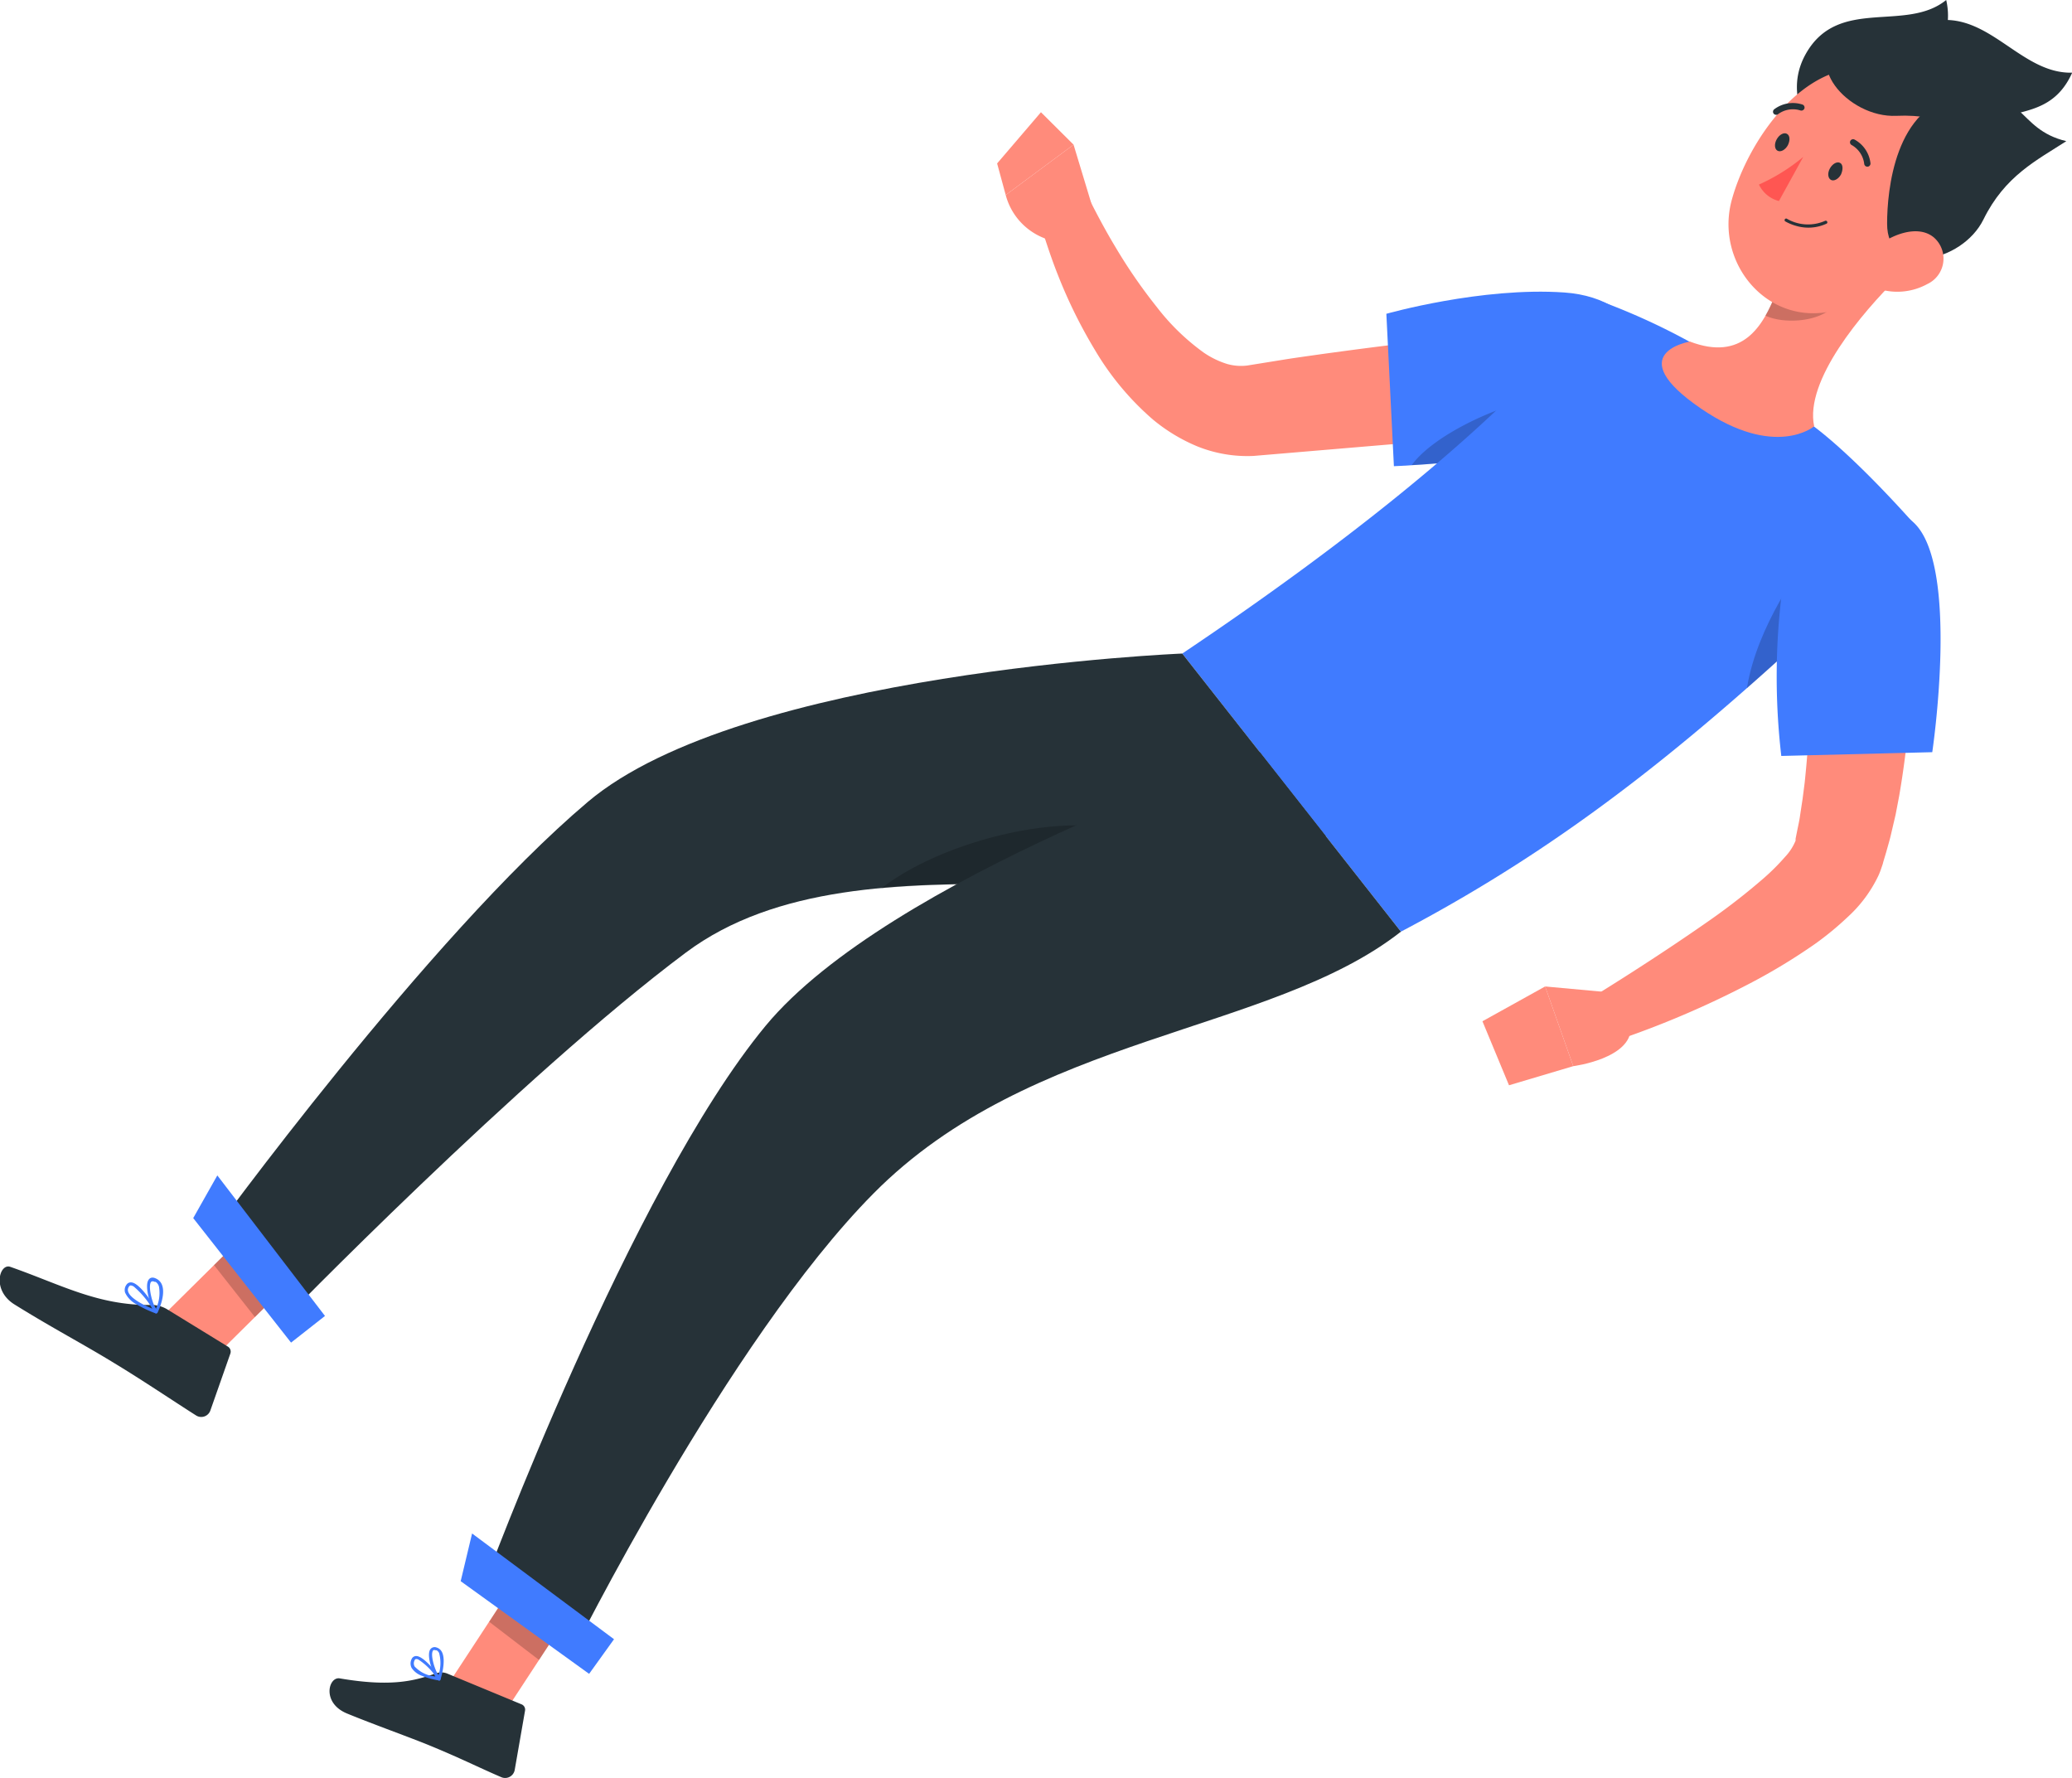<svg xmlns="http://www.w3.org/2000/svg" viewBox="0 0 236.35 202.79"><title>Asset 2</title><polygon points="23.02 156.22 18.36 150.28 30.86 137.91 35.52 143.84 23.02 156.22" style="fill:#ff8b7b"></polygon><polygon points="55.83 197.96 51.17 192.02 61.27 176.61 65.93 182.54 55.83 197.96" style="fill:#ff8b7b"></polygon><path d="M51,190.87l8.5,3.52a.65.65,0,0,1,.39.72l-1.18,6.77a1.11,1.11,0,0,1-1.54.81c-2.71-1.17-4.64-2.16-8.09-3.58-2.11-.88-6.57-2.47-9.5-3.68s-2.11-4.26-.8-4c5.86,1,8.55.27,10.91-.57A1.85,1.85,0,0,1,51,190.87Z" style="fill:#263238"></path><path d="M19,149.29l7,4.3a.67.67,0,0,1,.28.78L24,160.86a1.1,1.1,0,0,1-1.63.58c-2.51-1.59-6.08-4-9.27-5.93-3.72-2.28-7.06-4-11.43-6.72-2.64-1.62-1.74-4.74-.49-4.3,5.71,2,9.89,4.37,15.88,4.35A3.54,3.54,0,0,1,19,149.29Z" style="fill:#263238"></path><path d="M178.54,48.91c-5.86.59-11.76,1.11-17.65,1.58L143,52a15.26,15.26,0,0,1-6.45-1.1,19.81,19.81,0,0,1-5.05-3.06,31.93,31.93,0,0,1-6.59-7.9,56.39,56.39,0,0,1-4.22-8.54c-.58-1.45-1.08-2.92-1.56-4.4s-.9-2.93-1.26-4.53l5.38-1.77c1.21,2.48,2.55,5.1,4,7.5A59.83,59.83,0,0,0,131.94,35a25.67,25.67,0,0,0,5.36,5.21,9.88,9.88,0,0,0,2.67,1.3,5.76,5.76,0,0,0,2.3.18l4.16-.67c1.48-.24,3-.44,4.45-.65,3-.41,5.92-.8,8.89-1.15,5.93-.7,11.84-1.28,17.81-1.71Z" style="fill:#ff8b7b"></path><path d="M184.76,47.76C179.27,52.44,159,53.17,159,53.17l-.86-17.38S169,32.7,178.45,33.36,190.78,42.62,184.76,47.76Z" style="fill:#407bff"></path><path d="M177.42,45.11c-5.51.51-13.79,4.34-16.39,7.94a106.56,106.56,0,0,0,15.38-2C178.75,47.79,180.15,44.86,177.42,45.11Z" style="opacity:0.2"></path><path d="M124.85,24.4l-2.39-7.9-7.74,5.74a7.27,7.27,0,0,0,6.68,5.41Z" style="fill:#ff8b7b"></path><polygon points="118.74 12.8 113.74 18.64 114.72 22.24 122.46 16.5 118.74 12.8" style="fill:#ff8b7b"></polygon><polygon points="30.86 137.91 24.41 144.29 29.08 150.22 35.52 143.85 30.86 137.91" style="opacity:0.2"></polygon><polygon points="65.93 182.54 61.27 176.61 55.8 184.97 61.49 189.33 65.93 182.54" style="opacity:0.2"></polygon><path d="M182,34.14s-8.25,14.3-47.14,40.4l24.94,31.72c21.76-11.44,37.65-25.28,59-46,0,0-6.63-7.65-11.89-11.62A148.91,148.91,0,0,0,192.77,39,75.64,75.64,0,0,0,182,34.14Z" style="fill:#407bff"></path><path d="M205.7,64.41s-5.27,6.84-6.43,14.07q3.45-3,7-6.34Z" style="opacity:0.2"></path><path d="M216.42,31.7c-4,3.95-10.6,11.7-9.48,16.92,0,0-4.41,3.77-12.88-2-9.31-6.35-1.29-7.66-1.29-7.66,5.91,2.25,8.35-1.61,9.88-5.75Z" style="fill:#ff8b7b"></path><path d="M210.8,32.32l-8.14.88A18.4,18.4,0,0,1,201.38,36c2.13,1,6.26.73,7.85-1.16A8.32,8.32,0,0,0,210.8,32.32Z" style="opacity:0.2"></path><path d="M222.19,2.28A7.87,7.87,0,0,0,222,0c-4.61,3.74-12.29-.43-16,6.12s3.6,13.24,6.47,15.48a4.11,4.11,0,0,0,2.82,1c2.87,2.89,9-.74,10.08-5.75,1.23-5.84,8-1.83,11-8.56C231,8.42,227.53,2.48,222.19,2.28Z" style="fill:#263238"></path><path d="M220.88,23.54c-4,6.32-6,10.23-11.19,11.76-7.76,2.31-14.18-5.14-12.14-12.53,1.83-6.65,8.09-15.88,15.93-14.95A10.21,10.21,0,0,1,220.88,23.54Z" style="fill:#ff8b7b"></path><path d="M215.26,25.48c0-3.64.86-13.54,8.34-14.56s6.32,3.8,12.1,5.18c-3.38,2.19-7,3.95-9.45,8.93S215.21,31.72,215.26,25.48Z" style="fill:#263238"></path><path d="M210.54,3.85c3.19-1.75,13-2.55,18.47,2.65s-1.91,4.86-.28,10.58c-3.57-1.87-6.86-4.13-12.41-3.87S205.08,6.86,210.54,3.85Z" style="fill:#263238"></path><path d="M219.86,32.39a7.13,7.13,0,0,1-5.4.61c-2.39-.71-2.27-3.17-.5-4.74,1.6-1.41,4.76-2.74,6.63-1.18A3.2,3.2,0,0,1,219.86,32.39Z" style="fill:#ff8b7b"></path><path d="M134.86,74.54S84.63,76.6,67.05,91.46C48.76,106.92,24,141,24,141l7.89,10s27.51-28.28,46.34-42.35c20.52-15.34,57.44-1.08,73-13.3Z" style="fill:#263238"></path><path d="M130.64,96.16c-5.62-4.49-22.32-.94-30.09,5.15,9.56-.88,19.74-.2,28.85-.44C131.38,99.05,132.15,97.37,130.64,96.16Z" style="opacity:0.2"></path><path d="M143.71,85.79S101.41,100,87.33,117c-15.42,18.66-32.09,63.68-32.09,63.68l9.94,8.12S83,152.91,99.63,136.13c18-18.21,45.3-18.19,60.17-29.87Z" style="fill:#263238"></path><polygon points="52.55 180.34 67.2 190.91 70.04 186.96 53.85 174.9 52.55 180.34" style="fill:#407bff"></polygon><polygon points="22.04 138.93 33.2 153.13 37.07 150.09 24.79 134.06 22.04 138.93" style="fill:#407bff"></polygon><path d="M210,19.9c-.29.53-.82.81-1.16.61s-.4-.78-.1-1.31.81-.81,1.16-.62S210.24,19.36,210,19.9Z" style="fill:#263238"></path><path d="M203.93,16.58c-.3.53-.82.8-1.17.61s-.39-.78-.09-1.31.81-.81,1.16-.62S204.22,16,203.93,16.58Z" style="fill:#263238"></path><path d="M205.69,17.9a21.81,21.81,0,0,1-5.05,3.15,3.48,3.48,0,0,0,2.28,1.88Z" style="fill:#ff5652"></path><path d="M204.91,25.77a5.58,5.58,0,0,1-1.25-.51.17.17,0,0,1-.07-.24.17.17,0,0,1,.24-.07,4.8,4.8,0,0,0,4.35.24.18.18,0,0,1,.24.08.17.17,0,0,1-.07.24A4.92,4.92,0,0,1,204.91,25.77Z" style="fill:#263238"></path><path d="M212.91,19a.37.37,0,0,1-.26-.3,2.86,2.86,0,0,0-1.42-2.15.35.35,0,1,1,.3-.64,3.52,3.52,0,0,1,1.83,2.69.36.36,0,0,1-.3.41Z" style="fill:#263238"></path><path d="M202.51,13.08a.34.34,0,0,1-.2-.13.36.36,0,0,1,.09-.5,3.53,3.53,0,0,1,3.22-.52.36.36,0,0,1,.2.46.37.37,0,0,1-.47.2,2.85,2.85,0,0,0-2.54.44A.33.33,0,0,1,202.51,13.08Z" style="fill:#263238"></path><path d="M217.77,65.19c.13,1.53.21,2.89.24,4.32s.07,2.82.08,4.23c0,2.82-.13,5.65-.36,8.49s-.6,5.68-1.09,8.53l-.41,2.15-.5,2.14c-.16.72-.38,1.44-.58,2.16l-.32,1.07-.07.27-.15.44a8.83,8.83,0,0,1-.36.92,15.27,15.27,0,0,1-3.52,4.71,34.56,34.56,0,0,1-3.64,3,67.44,67.44,0,0,1-7.42,4.51,106.9,106.9,0,0,1-15.4,6.58l-2.35-5.15c4.5-2.79,9-5.72,13.28-8.72a74.75,74.75,0,0,0,6-4.69,25.09,25.09,0,0,0,2.42-2.42,6,6,0,0,0,1.2-1.85s0,0,0,0,0,.05,0,0l0-.22.18-.9c.12-.6.26-1.19.34-1.81l.28-1.84.24-1.87c.26-2.51.46-5,.56-7.63s.14-5.17.12-7.77q0-2-.06-3.9l-.14-3.8Z" style="fill:#ff8b7b"></path><path d="M218.2,59.52c5.43,4.75,2.21,26.27,2.21,26.27l-17.22.43A78.13,78.13,0,0,1,203.33,67C204.85,57.27,212,54.14,218.2,59.52Z" style="fill:#407bff"></path><path d="M48.15,191.14a2.35,2.35,0,0,1-1.2-.91,1.11,1.11,0,0,1,0-1,.56.56,0,0,1,.48-.35c.93-.07,2.61,2.24,2.8,2.5a.18.18,0,0,1,0,.2.17.17,0,0,1-.18.08A9,9,0,0,1,48.15,191.14Zm-.44-1.87a.44.44,0,0,0-.23-.05c-.06,0-.13,0-.19.15a.74.74,0,0,0,0,.69,3.62,3.62,0,0,0,2.42,1.15A7.26,7.26,0,0,0,47.71,189.27Z" style="fill:#407bff"></path><path d="M50,191.63l-.07,0c-.56-.69-1.32-2.8-.85-3.51a.6.6,0,0,1,.71-.22,1,1,0,0,1,.61.5c.54,1-.13,3.08-.16,3.17a.18.18,0,0,1-.13.12A.21.21,0,0,1,50,191.63Zm-.23-3.41-.08,0c-.23-.07-.29,0-.31.06-.28.43.13,2,.63,2.79a4.36,4.36,0,0,0,.08-2.53A.71.71,0,0,0,49.8,188.22Z" style="fill:#407bff"></path><path d="M15.6,148.78a2.91,2.91,0,0,1-1.33-1.35,1,1,0,0,1,.17-.92.58.58,0,0,1,.5-.25c1.05,0,2.83,2.94,3,3.27a.17.17,0,0,1,0,.2.19.19,0,0,1-.2.06A13.24,13.24,0,0,1,15.6,148.78Zm-.35-2.05a.85.85,0,0,0-.32-.12.22.22,0,0,0-.2.11.63.63,0,0,0-.11.6c.18.59,1.2,1.3,2.76,1.94A10,10,0,0,0,15.25,146.73Z" style="fill:#407bff"></path><path d="M17.73,149.77l-.06-.05c-.56-.83-1.25-3.16-.68-3.81.13-.16.38-.3.82-.08a1.3,1.3,0,0,1,.69.78c.41,1.17-.48,3-.52,3.09a.21.21,0,0,1-.15.1A.19.19,0,0,1,17.73,149.77Zm0-3.57-.09,0c-.29-.14-.38,0-.4,0-.34.39,0,2.13.54,3.09a4.25,4.25,0,0,0,.36-2.51A.93.93,0,0,0,17.75,146.2Z" style="fill:#407bff"></path><path d="M183.88,113.21l-7.63-.7,3.21,9.09s6.63-.85,6.57-4.41Z" style="fill:#ff8b7b"></path><polygon points="169.1 116.48 172.13 123.78 179.46 121.6 176.25 112.51 169.1 116.48" style="fill:#ff8b7b"></polygon></svg>